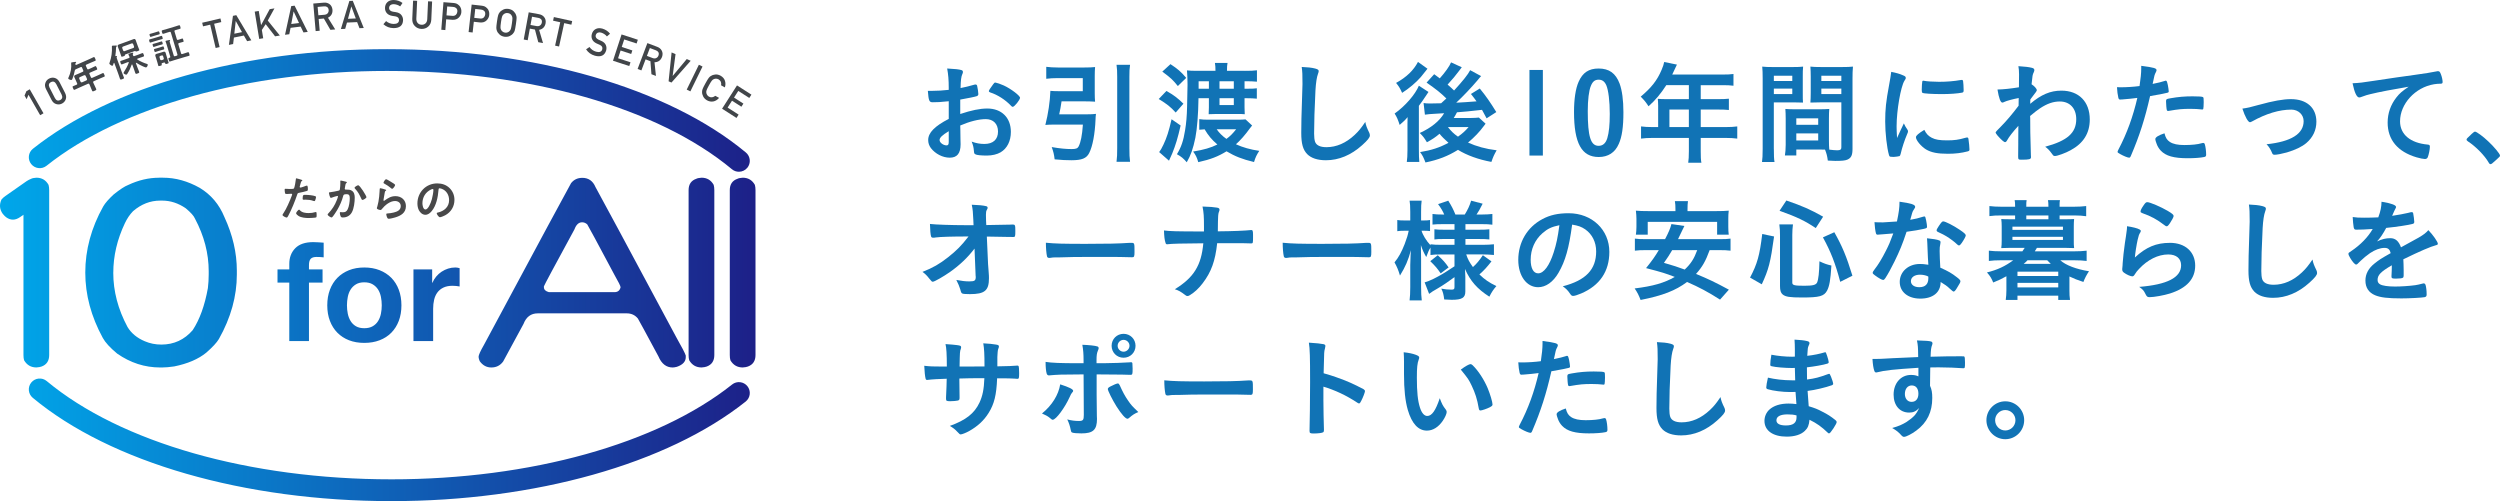 <?xml version="1.0" encoding="UTF-8"?>
<svg id="_レイヤー_2" data-name="レイヤー_2" xmlns="http://www.w3.org/2000/svg" xmlns:xlink="http://www.w3.org/1999/xlink" viewBox="0 0 258.993 51.914">
  <defs>
    <linearGradient id="_名称未設定グラデーション_3" data-name="名称未設定グラデーション 3" x1="0" y1="28.503" x2="78.268" y2="28.503" gradientUnits="userSpaceOnUse">
      <stop offset="0" stop-color="#00a7ea"/>
      <stop offset="1" stop-color="#1d2088"/>
    </linearGradient>
  </defs>
  <g id="Item">
    <g>
      <g>
        <path d="M98.287,10.488c-.915.093-1.146.105-1.667.105-.359,0-.417-.151-.498-1.181h.451c.567,0,1.077-.035,1.713-.104v-.244c0-.753-.046-1.343-.162-1.968.88.046,1.227.093,1.47.162.116.034.162.093.162.208,0,.069-.012.116-.069.232-.104.221-.162.637-.174,1.425.382-.071.996-.221,1.459-.359.035-.011.058-.011.081-.011.093,0,.15.046.174.127.058.232.127.695.127.868,0,.093-.058.174-.15.21-.139.057-.984.232-1.725.358v1.494c1.146-.383,2.037-.568,2.802-.568,1.482,0,2.443.949,2.443,2.42,0,.948-.382,1.713-1.065,2.118-.359.208-.868.336-1.424.336-.579,0-1.053-.046-1.181-.128-.127-.069-.139-.104-.162-.381-.023-.324-.093-.602-.232-.938.475.173.868.244,1.32.244.903,0,1.412-.463,1.412-1.286,0-.787-.486-1.286-1.262-1.286-.729,0-1.655.232-2.651.66q0,.046.012.497.012.765.012.926c.012.21.012.417.012.522,0,.938-.359,1.389-1.123,1.389-.729,0-1.493-.394-1.956-.996-.185-.255-.278-.52-.278-.834,0-.752.671-1.435,2.13-2.187v-1.83ZM98.287,13.591c-.671.406-.949.673-.949.915,0,.267.382.556.729.556.162,0,.22-.104.22-.37v-1.1ZM104.746,10.963c-.59-.625-1.401-1.145-2.165-1.389-.093-.034-.139-.08-.139-.139,0-.069.116-.255.44-.695.127-.173.139-.185.255-.185.116.012.556.162.857.301.729.335,1.679,1.054,1.679,1.273,0,.208-.579.938-.752.938-.058,0-.104-.024-.174-.105Z" style="fill: #1173b5;"/>
        <path d="M112.625,11.843c.405,0,.637-.012.915-.046-.035.266-.035.312-.046.579-.058,1.482-.301,2.789-.66,3.484-.278.545-.764.741-1.829.741-.509,0-1.053-.022-1.748-.093-.058-.509-.127-.787-.301-1.272.857.15,1.47.207,2.072.207.428,0,.614-.068.718-.278.22-.439.359-1.133.44-2.257h-3.068c-.313,0-.544.012-.822.034.289-1.122.486-2.442.521-3.53.266.023.486.035.88.035h2.477v-1.355h-2.616c-.417,0-.799.023-1.169.069v-1.239c.37.046.729.071,1.192.071h2.778c.44,0,.81-.012,1.088-.046-.023.289-.035.531-.035.902v1.818c0,.37.012.59.035.868-.313-.022-.637-.034-.996-.034h-2.477c-.081.522-.139.892-.243,1.343h2.894ZM117.07,6.715c-.058.417-.069.659-.069,1.238v7.386c0,.659.012.972.069,1.425h-1.401c.058-.487.069-.787.069-1.425v-7.386c0-.579-.012-.787-.069-1.238h1.401Z" style="fill: #1173b5;"/>
        <path d="M120.839,9.423c.764.429,1.158.73,1.76,1.321l-.799.914c-.544-.59-.868-.857-1.76-1.401l.799-.834ZM122.309,13.001c-.301,1.32-.509,2.003-.868,2.894-.023.046-.127.301-.336.752l-1.019-.891c.139-.174.266-.394.451-.787.336-.706.556-1.389.834-2.616l.938.648ZM121.256,6.645c.741.487,1.111.799,1.632,1.425l-.868.844c-.509-.636-.741-.855-1.609-1.493l.845-.776ZM128.954,7.339c.602,0,.926-.011,1.262-.057v1.181c-.347-.034-.729-.046-1.123-.046h-.162v.775h.301c.509,0,.752-.011.972-.046v1.077c-.359-.034-.602-.046-.996-.046h-.278v.96c0,.221.012.556.023.695h-.069c-.174-.022-.324-.022-.729-.022h-2.165c-.313,0-.59.011-.776.022.012-.15.023-.474.023-.706v-.949h-1.077c-.023,1.667-.139,3.137-.324,4.098-.232,1.122-.475,1.817-.891,2.536-.347-.395-.556-.58-1.019-.834.44-.719.671-1.378.845-2.479.127-.763.185-1.482.208-2.465.023-.961.046-2.084.046-2.269,0-.545-.023-1.008-.058-1.471.289.035.544.046,1.134.046h1.818c0-.358-.012-.578-.058-.821h1.308c-.046.266-.058.405-.058.821h1.841ZM129.718,13.001c-.093.116-.127.162-.22.278-.498.695-1.019,1.284-1.459,1.667.671.312,1.517.556,2.419.682-.266.406-.394.66-.544,1.158-1.216-.289-1.968-.59-2.848-1.111-.891.545-1.632.834-2.929,1.124-.139-.486-.255-.729-.533-1.099,1.123-.185,1.841-.395,2.512-.73-.579-.498-.938-.926-1.32-1.574-.208.011-.359.023-.556.046v-1.1c.347.046.521.058.926.058h3.01c.382,0,.683-.012.857-.034l.683.636ZM125.238,9.192v-.775h-1.065v.775h1.065ZM126.048,13.394c.255.37.579.695,1.007.996.394-.29.625-.522,1.007-.996h-2.014ZM127.819,9.192v-.775h-1.482v.775h1.482ZM126.338,10.883h1.482v-.707h-1.482v.707Z" style="fill: #1173b5;"/>
        <path d="M136.242,7.097c.289.082.37.139.37.267,0,.08-.012.115-.069.278-.127.335-.22.926-.266,1.735-.093,1.864-.139,3.312-.139,4.458,0,.37.035.648.093.834.127.383.533.579,1.181.579,1.042,0,2.026-.428,2.929-1.273.417-.394.671-.707,1.1-1.343.069.37.162.614.417,1.134.035.093.058.162.058.267,0,.207-.22.485-.799,1.007-1.146,1.031-2.419,1.562-3.751,1.562-.88,0-1.528-.219-1.945-.636-.44-.463-.614-1.065-.614-2.21,0-.904.012-1.599.104-4.295.012-.406.023-.648.023-.752,0-.985-.012-1.275-.081-1.772.59.023,1.042.069,1.389.162Z" style="fill: #1173b5;"/>
        <path d="M145.81,13.51v-.671c0-.023.012-.242.012-.706-.208.266-.44.485-.822.809-.197-.602-.266-.763-.521-1.18,1.088-.765,2.142-1.98,2.512-2.883l.996.648c-.093.127-.185.278-.301.451q-.023.046-.127.185-.023.035-.185.278c-.023.024-.104.139-.255.349-.023.034-.069.093-.127.173v4.504c0,.613.012.972.046,1.308h-1.297c.046-.324.069-.659.069-1.227v-2.037ZM147.883,7.12c-.22.29-.463.579-.695.868-.486.556-1.204,1.17-1.933,1.633-.197-.44-.324-.66-.625-1.031,1.077-.59,1.818-1.308,2.269-2.176l.984.707ZM151.437,6.969q-.093.117-.289.383c-.289.394-.718.914-1.181,1.412.336.289.428.381.671.613.938-1.03,1.447-1.667,1.667-2.106l1.134.613c-.081.082-.174.185-.405.474-.556.66-1.517,1.679-2.176,2.281q.787-.034,2.107-.139c-.197-.278-.278-.383-.579-.764l.915-.567c.637.775,1.077,1.411,1.713,2.442l-1.007.648c-.243-.451-.301-.579-.475-.88-1.424.162-1.702.185-2.593.255-.15.289-.197.37-.336.591h1.713c.359,0,.706-.024.891-.046l.695.636c-.081.105-.104.127-.185.244-.428.59-.984,1.169-1.632,1.713.868.392,1.829.659,2.964.798-.266.463-.37.695-.544,1.204-1.32-.242-2.547-.684-3.461-1.25-1.042.648-2.026,1.03-3.369,1.308-.208-.543-.289-.706-.556-1.076,1.158-.185,2.014-.463,2.94-.961-.417-.37-.706-.659-.926-.937-.44.37-.718.556-1.308.88-.313-.509-.37-.579-.741-.961,1.181-.531,2.061-1.25,2.524-2.048-1.621.093-1.679.104-1.991.15l-.139-1.204c.197.035.405.046.683.046.035,0,.417-.011,1.134-.022.336-.302.509-.475.544-.498-.625-.613-1.03-.926-2.049-1.644l.787-.868c.301.219.37.278.579.428.544-.602,1.03-1.286,1.169-1.656l1.111.509ZM150.001,13.163c.336.428.59.684,1.042.996.486-.347.764-.602,1.1-.996h-2.142Z" style="fill: #1173b5;"/>
        <path d="M159.836,7.247v8.869h-1.389V7.247h1.389Z" style="fill: #1173b5;"/>
        <path d="M167.694,14.923c-.382.88-1.1,1.343-2.072,1.343-1.771,0-2.558-1.435-2.558-4.666,0-1.331.162-2.419.475-3.124.417-.95,1.053-1.378,2.072-1.378,1.088,0,1.771.486,2.176,1.563.255.695.394,1.701.394,2.975,0,1.528-.15,2.547-.486,3.288ZM166.513,14.31c.174-.591.255-1.378.255-2.501,0-1.309-.139-2.466-.359-2.976-.174-.394-.428-.579-.787-.579-.394,0-.625.185-.81.637-.208.485-.324,1.47-.324,2.627,0,2.627.301,3.589,1.123,3.589.44,0,.741-.267.903-.798Z" style="fill: #1173b5;"/>
        <path d="M171.778,10.883c0-.232-.012-.417-.035-.648.22.022.463.034.776.034h2.443v-1.448h-2.338c-.567.88-1.123,1.552-1.841,2.189-.313-.475-.44-.625-.81-.996,1.134-.961,1.702-1.69,2.165-2.778.15-.359.232-.602.266-.81l1.32.266c-.035.071-.197.417-.486,1.031h5.198c.544,0,.81-.012,1.146-.058v1.216c-.347-.046-.648-.058-1.146-.058h-2.246v1.448h1.771c.521,0,.81-.012,1.146-.046v1.17c-.301-.035-.637-.046-1.111-.046h-1.806v1.817h2.558c.533,0,.868-.023,1.227-.069v1.262c-.347-.046-.741-.071-1.227-.071h-2.558v1.378c0,.567.012.88.069,1.193h-1.366c.046-.324.069-.614.069-1.204v-1.367h-3.739c-.486,0-.857.024-1.216.071v-1.262c.359.046.695.069,1.216.069h.556v-2.28ZM174.961,13.163v-1.817h-2.014v1.817h2.014Z" style="fill: #1173b5;"/>
        <path d="M183.766,15.421c0,.659.012,1.065.069,1.365h-1.297c.046-.324.069-.682.069-1.377v-7.27c0-.568-.012-.892-.046-1.238.324.034.59.046,1.134.046h1.956c.579,0,.857-.012,1.146-.046-.035.335-.035.578-.035,1.03v1.702c0,.52,0,.741.023.994-.278-.011-.625-.022-1.019-.022h-2.003v4.816ZM183.766,8.393h1.91v-.545h-1.91v.545ZM183.766,9.747h1.91v-.567h-1.91v.567ZM189.473,14.541c0,.417.012.695.035.96.347.046.648.069.834.069.313,0,.417-.082.417-.301v-4.665h-2.188c-.382,0-.683.011-1.019.022.023-.37.035-.485.035-.994v-1.702c0-.394-.012-.706-.035-1.03.313.034.567.046,1.134.046h2.13c.556,0,.822-.012,1.146-.046-.035.405-.046.695-.046,1.226v7.294c0,.67-.139.948-.544,1.122-.22.093-.567.128-1.25.128-.139,0-.185,0-.764-.035-.069-.498-.116-.684-.289-1.134-.289-.012-.498-.012-.625-.012h-2.35v.614h-1.181c.046-.266.081-.707.081-1.099v-2.721c0-.394-.012-.684-.035-.996.313.023.567.034,1.03.034h2.477c.475,0,.706-.011,1.042-.034-.023.255-.035.568-.035.996v2.258ZM186.092,12.931h2.269v-.671h-2.269v.671ZM186.092,14.552h2.269v-.73h-2.269v.73ZM188.686,8.393h2.072v-.545h-2.072v.545ZM188.686,9.747h2.072v-.567h-2.072v.567Z" style="fill: #1173b5;"/>
        <path d="M197.618,13.452c.035.058.046.105.046.163,0,.08-.012.093-.116.346-.232.534-.509,1.367-.648,1.991-.035.128-.069.197-.116.221-.058.023-.451.082-.579.082h-.046c-.058,0-.139-.012-.232-.012-.15,0-.185-.034-.232-.173-.22-.753-.394-2.304-.394-3.473,0-1.275.081-2.062.405-3.797.116-.626.174-.972.22-1.355.486.093.903.208,1.25.37.197.08.255.139.255.255,0,.082-.012.116-.139.301-.382.614-.81,3.068-.81,4.723,0,.266.012.625.046,1.204.324-.729.44-.949.706-1.516.104.242.174.358.382.67ZM200.13,14.274c.37.196.81.267,1.586.267.741,0,1.181-.058,1.899-.267.069-.023.127-.035.162-.035.081,0,.139.046.15.163.058.392.104.855.104,1.087,0,.117-.035.151-.197.197-.625.162-1.262.244-2.037.244-1.065,0-1.725-.128-2.269-.452-.509-.313-1.042-.949-1.042-1.261,0-.163.243-.383.868-.765.208.417.405.626.776.823ZM199.319,8.37c.255.058.996.105,1.563.105.764,0,1.528-.058,2.246-.185q.058-.012.104-.012c.081,0,.116.034.139.127.023.117.058.626.058.938,0,.173-.035.232-.162.255-.475.093-1.262.15-2.095.15-.996,0-1.887-.057-2.003-.127-.058-.034-.081-.116-.081-.324,0-.312.035-.775.058-.868.012-.046.046-.071.116-.071.012,0,.035,0,.058.012Z" style="fill: #1173b5;"/>
        <path d="M209.085,14.841q0-1.261.012-1.806c-.579.637-.972,1.147-1.169,1.506-.058.115-.139.185-.208.185-.116,0-.394-.244-.764-.66-.15-.185-.22-.29-.22-.336q0-.08.59-.659c.498-.498,1.169-1.286,1.794-2.119,0-.068,0-.335.012-.798-.567.104-1.297.301-1.493.406-.116.057-.139.068-.197.068-.197,0-.359-.451-.509-1.354.614-.011,1.378-.093,2.223-.232,0-.417.012-1.008.012-1.332,0-.346-.023-.624-.069-.855.729.046,1.088.093,1.412.173.174.046.243.116.243.244,0,.057-.023.115-.069.232-.116.232-.127.312-.22,1.226.278.174.544.463.544.614q0,.105-.359.543c-.035.046-.139.197-.313.417q-.012.37-.012.452c1.134-.961,2.095-1.366,3.23-1.366,1.806,0,2.94,1.145,2.94,2.987,0,1.412-.648,2.465-1.98,3.184-.509.289-1.378.602-1.632.602-.069,0-.15-.024-.185-.071q-.023-.011-.174-.232c-.197-.278-.417-.497-.648-.659,2.304-.625,3.218-1.435,3.218-2.86,0-1.111-.66-1.828-1.702-1.828-.683,0-1.308.219-2.049.706q-.37.242-1.03.798.012.093.012.244c0,1.238,0,1.343.069,3.774.012.128.012.221.012.242,0,.221-.162.267-1.007.267-.301,0-.324-.035-.324-.359l.012-1.343Z" style="fill: #1173b5;"/>
        <path d="M219.846,10.303h-.069c-.058.012-.104.012-.127.012-.104,0-.162-.046-.197-.197-.069-.289-.116-.648-.139-1.087.162.011.289.011.37.011.625,0,1.354-.046,1.968-.128.116-.763.174-1.354.174-1.828v-.267c1.343.174,1.598.255,1.586.463,0,.057-.023.093-.069.196-.139.267-.15.302-.336,1.216.451-.08,1.03-.232,1.262-.312.046-.024.058-.024.093-.024.104,0,.127.046.22.452.046.232.093.556.093.648,0,.082-.035.128-.139.15q-.208.071-1.794.349c-.533,2.349-1.088,4.086-1.98,6.17-.058.15-.116.208-.185.208-.15,0-.556-.162-.949-.383-.197-.104-.255-.161-.255-.219,0-.046.035-.127.093-.244.88-1.667,1.517-3.438,1.956-5.347-.509.068-.868.104-1.574.161ZM224.789,14.702c.336.221.822.324,1.505.324.752,0,1.401-.068,1.771-.185.093-.022.116-.034.162-.034.104,0,.15.034.185.139.081.244.139.718.139,1.077,0,.15-.046.207-.197.242-.382.082-1.03.128-1.713.128-1.447,0-2.257-.232-2.79-.787-.197-.21-.359-.475-.451-.765-.069-.161-.116-.358-.116-.428,0-.196.347-.406.949-.602.127.486.266.695.556.891ZM228.042,11.334c-.232-.034-.718-.058-1.123-.058-.857,0-1.216.035-2.234.21-.023.011-.058.011-.081.011-.069,0-.104-.023-.127-.093-.035-.082-.081-.648-.081-.891,0-.151.023-.221.116-.256.046-.022.116-.034.359-.08.787-.139,1.447-.197,2.257-.197.671,0,1.019.024,1.1.082.058.046.069.139.069.52,0,.336-.023.637-.046.707-.012.034-.058.058-.116.058-.023,0-.058,0-.093-.012Z" style="fill: #1173b5;"/>
        <path d="M234.033,10.859c1.459-.405,2.512-.59,3.299-.59,1.632,0,2.639.892,2.639,2.338,0,.869-.359,1.632-1.042,2.212-.451.381-1.123.706-2.014.972-.498.139-1.03.242-1.262.242-.139,0-.208-.035-.255-.15-.162-.406-.347-.695-.59-.938,2.547-.266,3.843-1.077,3.843-2.396,0-.673-.556-1.193-1.273-1.193-1.25,0-2.616.417-4.052,1.215-.116.058-.185.093-.232.093-.197,0-.521-.578-.787-1.411.567-.082.764-.128,1.725-.395Z" style="fill: #1173b5;"/>
        <path d="M245.535,9.759c-.301.069-.405.105-.822.255-.15.057-.232.082-.301.082-.255,0-.486-.475-.695-1.471.741-.035,1.007-.069,2.292-.267,1.389-.207,3.149-.474,4.075-.59,1.042-.139,1.875-.278,2.315-.37.081-.023.116-.023.174-.023.15,0,.208.069.313.359.093.242.162.59.162.752,0,.139-.046.185-.208.185-.243,0-.463.023-.683.057-1.956.324-3.519,2.037-3.519,3.843,0,1.355,1.065,2.247,2.871,2.408.162.012.22.071.22.21,0,.289-.116.844-.22,1.099-.058.127-.15.185-.301.185s-.498-.069-.857-.173c-1.968-.58-2.998-1.83-2.998-3.601,0-.961.313-1.852.915-2.616.324-.417.602-.648,1.262-1.099-1.517.253-3.114.556-3.994.775Z" style="fill: #1173b5;"/>
        <path d="M256.064,13.869c.208-.185.266-.232.347-.232.15,0,.845.509,1.354.997.579.531,1.227,1.308,1.227,1.47,0,.105-.023.127-.359.429-.44.405-.533.474-.614.474-.069,0-.139-.046-.197-.162-.405-.718-1.331-1.667-2.153-2.2-.093-.069-.139-.116-.139-.185,0-.082.023-.116.533-.591Z" style="fill: #1173b5;"/>
        <path d="M100.961,25.748c-.695.915-1.528,1.713-2.547,2.431-.66.463-1.609,1.007-1.771,1.007-.104,0-.127-.022-.382-.335-.243-.313-.417-.486-.695-.684,1.088-.428,1.771-.821,2.651-1.516s1.378-1.192,2.118-2.153c-1.702,0-2.917.035-3.415.104-.104.024-.162.024-.208.024-.162,0-.208-.024-.255-.128-.058-.185-.104-.659-.116-1.297.533.069,2.281.128,3.739.128h.776l-.023-.545c-.035-.798-.058-1.088-.162-1.574.683.023,1.181.069,1.493.15.104.024.15.082.15.163,0,.08-.012.104-.081.219s-.093.244-.093.509c0,.173,0,.383.012.59l.023.475c2.037-.034,2.281-.034,2.524-.046q.116-.012.197-.012c.266,0,.289.058.289.66s-.012.636-.232.636h-.069c-.035,0-.104,0-.197-.011h-.428c-.683-.011-1.621-.035-2.026-.035l.127,2.849c0,.104.012.161.058.763.035.452.035.509.035.707,0,1.273-.44,1.644-1.968,1.644-.451,0-.695-.023-.776-.057-.116-.058-.139-.093-.232-.452-.081-.267-.208-.579-.405-.961.556.105.938.151,1.343.151.567,0,.671-.08.671-.497,0,0,0-.024-.012-.035l-.116-2.871Z" style="fill: #1173b5;"/>
        <path d="M112.532,25.262c2.118,0,3.334-.023,4.503-.105h.15c.347,0,.347.012.347.938,0,.475-.035.556-.232.556h-.046c-.764-.034-1.192-.034-4.538-.034-1.227,0-1.841.011-2.906.046h-.336c-.37,0-.428.011-.648.046-.058,0-.104.011-.127.011-.127,0-.208-.057-.232-.162-.069-.29-.116-.88-.116-1.412.938.093,1.76.116,4.179.116Z" style="fill: #1173b5;"/>
        <path d="M129.811,24.614c0,.533-.012.602-.162.602h-.058c-.405-.023-.533-.023-3.496-.023-.197,1.852-.614,2.987-1.505,4.157-.428.556-.845.937-1.32,1.226-.093.058-.174.093-.243.093-.081,0-.15-.022-.243-.104-.451-.347-.671-.474-1.077-.602,1.968-1.204,2.744-2.465,2.952-4.759-2.153.012-3.334.046-3.647.093-.035.012-.069.012-.093.012-.093,0-.15-.046-.174-.151-.104-.312-.139-.67-.162-1.284.59.08,1.262.105,4.144.105v-.522c0-1.031-.023-1.412-.15-2.061.752.023,1.192.057,1.517.116.174.034.243.093.243.208,0,.069,0,.082-.081.289-.046.117-.081.487-.081.961,0,.278,0,.301-.012.996,1.586-.012,2.836-.069,3.369-.127.035-.012.069-.012.093-.012.15,0,.185.105.185.509v.278Z" style="fill: #1173b5;"/>
        <path d="M137.064,25.262c2.118,0,3.334-.023,4.503-.105h.15c.347,0,.347.012.347.938,0,.475-.035.556-.232.556h-.046c-.764-.034-1.192-.034-4.538-.034-1.227,0-1.841.011-2.906.046h-.336c-.37,0-.428.011-.648.046-.058,0-.104.011-.127.011-.127,0-.208-.057-.232-.162-.069-.29-.116-.88-.116-1.412.938.093,1.76.116,4.179.116Z" style="fill: #1173b5;"/>
        <path d="M149.214,26.361c-.417,0-.706.012-1.019.058v-.775c-.185.312-.208.358-.44.983-.255-.44-.382-.718-.556-1.239.012.741.023,1.228.023,1.552v2.812c0,.579.023,1.019.069,1.366h-1.262c.046-.359.069-.798.069-1.366v-2.292c.023-.834.046-1.343.069-1.539-.301,1.087-.556,1.678-1.134,2.627-.174-.59-.324-.938-.567-1.366.44-.533.729-1.076,1.053-1.899.243-.648.324-.915.417-1.378h-.44c-.336,0-.556.012-.741.046v-1.158c.185.035.394.046.741.046h.602v-.891c0-.591-.023-.88-.069-1.158h1.25c-.046.313-.058.625-.058,1.147v.902h.301c.289,0,.417-.011.625-.046v1.147c-.208-.023-.394-.035-.637-.035h-.243c.127.441.509,1.065.926,1.506v-.105c.336.046.637.058,1.123.058h1.366v-.602h-1.03c-.579,0-.718,0-1.053.046v-1.054c.313.035.498.046,1.03.046h1.053v-.579h-1.227c-.509,0-.706.012-1.053.046v-1.099c.324.046.614.057,1.053.057h.162c-.15-.359-.324-.648-.637-1.076l1.053-.359c.336.533.544.937.741,1.435h.972c.324-.533.498-.903.66-1.435l1.192.313c-.266.543-.451.855-.637,1.122h.544c.44,0,.787-.023,1.1-.057v1.111c-.324-.046-.625-.058-1.088-.058h-1.702v.579h1.366c.556,0,.787-.011,1.111-.046v1.054c-.336-.035-.509-.046-1.111-.046h-1.366v.602h1.794c.451,0,.834-.024,1.158-.058v1.111c-.394-.034-.741-.058-1.146-.058h-1.725c.174.522.324.787.695,1.309.394-.347.671-.695,1.03-1.227l.891.637c-.463.59-.764.926-1.25,1.354.567.545,1.007.844,1.76,1.204-.313.359-.498.637-.729,1.1-1.25-.799-1.98-1.621-2.524-2.871.023.358.035.59.035.798v1.539c0,.648-.347.858-1.412.858-.162,0-.44-.012-.776-.035-.058-.486-.127-.776-.301-1.122.394.068.683.104,1.053.104.255,0,.313-.057.313-.267v-1.03c-.556.417-1.181.844-1.702,1.147-.544.312-.648.381-.926.59l-.463-1.192c.324-.093.533-.185.926-.37.706-.359.938-.487,2.165-1.297v-1.228h-1.47ZM148.948,26.443c.556.509.764.741,1.123,1.261l-.822.614c-.359-.522-.533-.729-1.077-1.262l.776-.613Z" style="fill: #1173b5;"/>
        <path d="M161.457,28.26c-.556.961-1.32,1.494-2.107,1.494-1.204,0-2.061-1.181-2.061-2.825,0-1.829.926-3.403,2.512-4.237.776-.417,1.609-.602,2.709-.602,2.419,0,4.214,1.713,4.214,4.005,0,2.025-.996,3.485-2.917,4.306-.382.162-.683.255-.834.255-.139,0-.197-.046-.347-.267-.197-.3-.417-.52-.729-.729,2.385-.614,3.461-1.736,3.461-3.612,0-.96-.405-1.772-1.123-2.281-.405-.278-.729-.392-1.366-.497-.324,2.442-.706,3.774-1.412,4.989ZM159.79,24.163c-.776.682-1.216,1.655-1.216,2.743,0,.891.289,1.412.776,1.412.579,0,1.169-.799,1.609-2.176.278-.868.417-1.528.59-2.812-.822.173-1.227.37-1.76.834Z" style="fill: #1173b5;"/>
        <path d="M177.115,25.911c-.417,1.134-.752,1.736-1.412,2.466,1.308.543,1.991.868,3.403,1.632l-.915,1.03c-1.25-.798-2.165-1.284-3.415-1.828-1.216.902-2.524,1.411-4.816,1.863-.174-.463-.336-.787-.614-1.193,1.887-.232,3.068-.567,4.156-1.192-.996-.383-1.25-.463-2.975-.914.66-.823.926-1.204,1.32-1.864h-1.262c-.556,0-.88.012-1.216.058v-1.25c.336.046.567.057,1.216.057h1.91c.347-.659.556-1.134.66-1.563l1.343.197q-.116.232-.232.475c-.081.161-.22.463-.428.891h4.225c.648,0,.891-.011,1.216-.057v1.25c-.347-.046-.683-.058-1.216-.058h-.949ZM173.572,21.684c0-.346-.012-.578-.058-.844h1.354c-.035.232-.046.498-.046.834v.196h2.998c.556,0,.891-.011,1.273-.046-.035.278-.046.534-.046.846v.821c0,.336.012.556.046.823h-1.204v-1.332h-7.189v1.332h-1.227c.035-.255.058-.498.058-.823v-.821c0-.255-.023-.556-.058-.846.382.035.718.046,1.273.046h2.825v-.185ZM173.236,25.911c-.336.556-.451.753-.857,1.32,1.088.313,1.32.394,2.153.695.637-.602.972-1.122,1.297-2.014h-2.593Z" style="fill: #1173b5;"/>
        <path d="M181.3,28.758c.752-1.425.996-2.304,1.262-4.515l1.227.255c-.37,2.697-.556,3.403-1.273,4.955l-1.216-.695ZM185.676,29.279c0,.267.208.324,1.239.324.891,0,1.204-.08,1.331-.335.139-.313.22-1.042.243-2.2.486.232.776.336,1.239.44-.093,1.517-.208,2.141-.451,2.604-.313.58-.799.707-2.582.707-1.285,0-1.713-.069-2.014-.312-.197-.163-.278-.417-.278-.88v-5.245c0-.417-.012-.671-.069-1.134h1.412c-.046.359-.069.684-.069,1.1v4.93ZM188.107,23.629c-1.1-.741-1.933-1.145-3.751-1.794l.706-1.065c1.655.568,2.501.938,3.809,1.679l-.764,1.18ZM190.643,29.198c-.509-1.922-.984-3.137-1.794-4.607l1.181-.533c.822,1.459,1.25,2.477,1.875,4.504l-1.262.636Z" style="fill: #1173b5;"/>
        <path d="M195.117,24.267c-.208.011-.336.023-.475.035-.104.011-.116.011-.127.011-.093,0-.139-.035-.174-.15-.058-.185-.139-.799-.15-1.147.127.011.463.023.88.023.127,0,1.042-.058,1.447-.093.197-.938.266-1.423.266-2.05,1.192.163,1.621.302,1.621.522,0,.08-.012.105-.185.37-.093.139-.127.266-.324.985.544-.093.868-.174,1.297-.313.081-.023.116-.035.174-.035.081,0,.104.058.174.395.058.289.093.531.093.659,0,.139-.035.162-.336.232-.394.093-1.065.208-1.783.301-.428,1.297-.718,1.991-1.25,3.079-.405.81-.637,1.239-.949,1.724-.093.139-.15.185-.232.185-.116,0-.44-.173-.845-.474-.185-.128-.232-.185-.232-.267,0-.08.046-.15.197-.358.336-.417.776-1.134,1.158-1.899.324-.636.44-.903.776-1.818-.451.035-.486.046-1.019.082ZM198.926,30.935c-1.262,0-2.118-.695-2.118-1.724,0-1.065.891-1.864,2.084-1.864.278,0,.405.012.88.08-.046-.556-.046-.775-.093-1.852,0-.219-.023-.52-.046-.891.59.057,1.042.128,1.262.221.093.034.139.093.139.185,0,.057-.012.104-.023.185-.058.242-.069.417-.069.729,0,.429.035,1.158.069,1.726.822.37,1.158.556,1.736,1.007.255.197.347.301.347.394,0,.116-.058.221-.382.741-.139.232-.243.335-.324.335q-.069,0-.394-.3c-.255-.256-.544-.452-.949-.695,0,1.076-.787,1.724-2.118,1.724ZM198.903,28.457c-.556,0-.938.266-.938.671,0,.381.347.625.868.625.614,0,.938-.312.938-.926,0-.093,0-.185-.012-.185-.232-.116-.544-.185-.857-.185ZM203.232,25.17c-.139.197-.208.255-.289.255-.058,0-.104-.023-.185-.104-.289-.278-.695-.58-1.123-.846q-.278-.173-.787-.405c-.162-.071-.22-.117-.22-.21,0-.08.058-.185.232-.451.278-.405.347-.475.451-.475.22,0,1.077.441,1.69.858.498.335.648.474.648.602,0,.093-.185.439-.417.775Z" style="fill: #1173b5;"/>
        <path d="M213.982,22.715c.463,0,.683-.012.891-.023-.023.242-.035.452-.035.764v1.482c0,.312,0,.522.035.764-.347-.011-.556-.023-.891-.023h-2.964c-.139.219-.208.336-.22.358h4.075c.533,0,.891-.022,1.297-.068v1.065c-.382-.046-.776-.071-1.297-.071h-1.435c.567.509,1.644.926,2.975,1.136-.266.405-.428.717-.579,1.111-.637-.21-.926-.324-1.447-.568v1.448c0,.358.012.67.058.983h-1.216v-.44h-4.225v.44h-1.216c.046-.324.069-.637.069-.983v-1.471c-.486.267-.81.428-1.366.648-.185-.452-.301-.648-.648-1.042,1.077-.266,1.899-.648,2.72-1.262h-1.25c-.498,0-.915.024-1.273.071v-1.065c.382.046.752.068,1.273.068h2.2q.139-.185.243-.358h-1.54c-.347,0-.556.012-.891.023.035-.242.046-.463.046-.764v-1.482c0-.29-.012-.522-.046-.764.197.011.428.023.891.023h.544v-.394h-1.447c-.509,0-.787.011-1.216.069v-1.042c.347.046.764.069,1.239.069h1.424v-.08c0-.267-.012-.429-.046-.602h1.239c-.035.173-.035.324-.035.602v.08h2.292v-.08c0-.267-.012-.395-.046-.602h1.239c-.035.173-.035.335-.035.602v.08h1.493c.498,0,.88-.023,1.262-.069v1.054c-.428-.058-.706-.082-1.227-.082h-1.528v.394h.614ZM208.483,23.815h5.233v-.335h-5.233v.335ZM208.483,24.858h5.233v-.324h-5.233v.324ZM209.004,28.596h4.225v-.451h-4.225v.451ZM209.004,29.777h4.225v-.474h-4.225v.474ZM210.046,26.963c-.127.139-.22.221-.394.37h2.802c-.127-.115-.197-.185-.37-.37h-2.037ZM212.211,22.322h-2.292v.394h2.292v-.394Z" style="fill: #1173b5;"/>
        <path d="M224.8,25.157c1.586,0,2.616.938,2.616,2.362,0,1.367-.868,2.327-2.605,2.883-.625.197-1.655.383-2.118.383-.243,0-.301-.058-.463-.395-.127-.266-.266-.428-.614-.67,2.906-.232,4.341-.972,4.341-2.235,0-.707-.498-1.124-1.331-1.124-1.053,0-2.142.545-3.033,1.506-.162.161-.313.358-.417.531-.104.174-.174.232-.278.232-.174,0-.579-.173-.857-.381-.139-.104-.185-.185-.185-.37q0-.093.035-.37c0-.035,0-.116.012-.242.058-.741.093-1.054.232-2.096q.023-.127.104-.671c.012-.035.035-.255.093-.684.012-.104.023-.196.023-.381.556.082,1.077.208,1.297.335.093.046.139.105.127.174,0,.046-.023.082-.058.15-.127.197-.162.302-.266.741-.104.441-.266,1.46-.289,1.841,1.181-1.088,2.211-1.517,3.635-1.517ZM224.592,21.859c.451.267.59.394.59.52,0,.105-.185.452-.382.741-.185.267-.255.324-.347.324-.058,0-.093-.022-.232-.127-.776-.59-1.389-.926-2.257-1.227-.174-.069-.208-.093-.208-.185,0-.116.093-.313.301-.613.185-.278.266-.349.394-.349.278,0,1.412.487,2.142.915Z" style="fill: #1173b5;"/>
        <path d="M234.369,21.349c.289.082.37.139.37.267,0,.08-.012.115-.069.278-.127.335-.22.926-.266,1.735-.093,1.864-.139,3.312-.139,4.458,0,.37.035.648.093.834.127.383.533.579,1.181.579,1.042,0,2.026-.428,2.929-1.273.417-.394.671-.707,1.1-1.343.069.37.162.614.417,1.134.035.093.058.162.058.267,0,.207-.22.485-.799,1.007-1.146,1.031-2.419,1.562-3.751,1.562-.88,0-1.528-.219-1.945-.636-.44-.463-.614-1.065-.614-2.21,0-.904.012-1.599.104-4.295.012-.406.023-.648.023-.752,0-.985-.012-1.275-.081-1.772.59.023,1.042.069,1.389.162Z" style="fill: #1173b5;"/>
        <path d="M247.781,27.485c-1.146.671-1.47,1.007-1.47,1.516,0,.21.081.349.255.452.255.15.822.232,1.551.232.625,0,1.493-.057,2.084-.139.243-.035.382-.069.845-.185h.058c.081,0,.139.057.174.139.069.242.116.591.116,1.008,0,.173-.058.242-.208.278-.278.057-1.563.127-2.408.127-1.412,0-2.165-.093-2.72-.324-.671-.278-1.007-.799-1.007-1.528,0-.671.313-1.262.938-1.76.498-.394.614-.475,1.679-1.077-.093-.381-.266-.543-.625-.543-.475,0-.972.185-1.517.543-.336.232-.729.556-.972.799-.347.358-.382.383-.475.383-.116,0-.359-.267-.602-.673-.116-.196-.185-.346-.185-.428,0-.104.023-.128.301-.301.949-.636,1.736-1.448,2.211-2.281-.822.058-1.25.071-1.702.071-.174,0-.208-.035-.266-.232-.035-.151-.093-.765-.104-1.077.394.058.625.069,1.181.069.451,0,.949-.011,1.47-.035.243-.659.324-1.076.336-1.621,1.03.174,1.505.349,1.505.545,0,.046-.012.069-.046.139-.081.15-.174.335-.324.695q-.023.046-.035.082c.66-.093,1.239-.21,1.644-.302.255-.068.313-.08.37-.08.093,0,.139.034.162.105.046.207.116.741.116.902,0,.128-.046.185-.197.221-.37.104-1.644.301-2.709.406-.347.636-.59,1.007-.949,1.4.521-.242.915-.335,1.378-.335.521,0,.868.3,1.1.948,1.146-.624,1.76-.96,1.829-1.007.533-.312.752-.486,1.007-.775.475.485.984,1.215.984,1.411,0,.071-.046.117-.197.151-.567.151-1.621.602-3.38,1.459.012.208.035.741.035,1.111v.556c0,.139-.023.208-.081.242-.058.058-.37.093-.718.093-.394,0-.463-.034-.463-.219v-.046c.023-.336.035-.775.035-1.053v-.058Z" style="fill: #1173b5;"/>
        <path d="M98.09,37.974c0-1.284-.046-1.956-.139-2.326.567.035.915.069,1.192.104.359.046.428.082.428.232,0,.046-.012.082-.035.163-.093.219-.104.37-.127,1.828.289,0,1.146,0,2.582-.011,0-1.32-.035-1.841-.127-2.397.625.035.972.071,1.308.128.243.035.313.082.313.196,0,.071-.012.105-.081.29-.035.08-.069.44-.081.81v.961c1.181-.024,1.609-.035,1.956-.071.035-.011.081-.011.104-.011.069,0,.116.023.139.057.035.071.058.349.058.73,0,.52-.023.591-.185.591q-.058,0-.289-.024-.37-.034-1.806-.034c-.069,1.736-.301,2.663-.88,3.589-.498.798-1.146,1.389-2.037,1.888-.313.173-.729.335-.845.335-.104,0-.116-.011-.359-.267-.255-.278-.417-.392-.776-.613,1.667-.602,2.535-1.286,3.068-2.408.324-.695.463-1.378.509-2.536h-.741c-.104,0-.428,0-.915.012-.208.012-.533.012-.938.023q0,.823.023,1.863v.139c0,.174-.035.232-.162.278-.139.035-.498.071-.799.071-.382,0-.44-.035-.44-.244v-.173c.046-1.054.058-1.239.069-1.911-.602.012-1.632.069-1.945.116-.023.011-.046.011-.069.011-.093,0-.15-.034-.174-.139-.058-.207-.116-.752-.139-1.331.59.069.926.08,1.887.08h.451Z" style="fill: #1173b5;"/>
        <path d="M111.178,40.487c0,.058-.023.093-.116.197-.081.093-.127.173-.243.439-.509,1.124-1.424,2.362-1.76,2.362-.069,0-.093-.011-.336-.219-.185-.151-.44-.29-.776-.429,1.042-.844,1.713-1.933,1.887-3.021.938.301,1.343.509,1.343.671ZM112.255,38.786c-2.489.011-2.605.022-3.577.104h-.023c-.104,0-.185-.069-.22-.185-.069-.221-.116-.648-.116-1.215.66.104,1.493.139,3.496.139h.44v-.313c0-.659-.035-1.054-.127-1.598.671.023,1.354.093,1.563.173.093.035.127.093.127.185,0,.058-.012.093-.081.256-.104.253-.139.474-.139.972v.324h.752c.752,0,2.234-.058,2.697-.093q.058-.012.127-.012c.081,0,.127.046.139.116.012.057.023.394.023.545,0,.613-.012.648-.243.648-.058,0-.174,0-.845-.024-.405-.011-.556-.011-2.639-.022v2.164q0,1.158.023,2.142c.012.139.012.242.012.312,0,1.124-.405,1.494-1.609,1.494-.463,0-.857-.035-.972-.093-.081-.035-.104-.093-.139-.267-.069-.37-.185-.73-.359-1.088.44.116.799.162,1.216.162s.498-.104.498-.625l-.023-4.202ZM116.966,43.3c-.069.058-.116.082-.162.082-.208,0-.625-.474-1.134-1.273-.44-.707-.903-1.633-.903-1.806,0-.093.081-.173.266-.266.301-.163.671-.313.764-.313s.139.057.208.196c.301.673.533,1.111.857,1.574.336.487.382.534,1.065,1.193-.37.15-.59.289-.961.613ZM117.638,35.822c0,.695-.544,1.238-1.239,1.238s-1.239-.543-1.239-1.238.544-1.239,1.239-1.239,1.239.545,1.239,1.239ZM115.785,35.822c0,.335.278.613.614.613.324,0,.614-.278.614-.613,0-.336-.278-.614-.614-.614s-.614.278-.614.614Z" style="fill: #1173b5;"/>
        <path d="M124.798,39.515c2.118,0,3.334-.023,4.503-.105h.15c.347,0,.347.012.347.938,0,.475-.035.556-.232.556h-.046c-.764-.034-1.192-.034-4.538-.034-1.227,0-1.841.011-2.906.046h-.336c-.37,0-.428.011-.648.046-.058,0-.104.011-.127.011-.127,0-.208-.057-.232-.162-.069-.29-.116-.88-.116-1.412.938.093,1.76.116,4.179.116Z" style="fill: #1173b5;"/>
        <path d="M137.099,41.367c0,.707.035,2.593.058,3.137v.058c0,.105-.023.185-.081.219-.081.071-.544.128-.972.128-.37,0-.44-.035-.44-.267v-.046c.023-.3.058-3.634.058-5.012,0-2.663-.023-3.416-.127-4.086.834.057,1.204.093,1.54.161.116.035.174.093.174.185q0,.058-.046.256c-.046.139-.069.3-.081.485,0,.024-.023.719-.058,2.084q.822.232,1.297.406c1.158.406,1.818.706,2.848,1.25.093.069.139.128.139.196,0,.117-.208.673-.394,1.019-.093.197-.15.256-.22.256-.046,0-.104-.024-.185-.082-1.134-.752-2.327-1.308-3.508-1.656v1.309Z" style="fill: #1173b5;"/>
        <path d="M145.452,37.536c0-.336-.012-.787-.035-1.043.533.058.926.139,1.239.256.278.104.37.173.37.3q0,.071-.046.185c-.15.395-.197.834-.197,1.888,0,1.482.093,2.408.324,3.113.174.545.44.858.752.858.475,0,.868-.556,1.297-1.841.22.591.301.764.625,1.181.058.08.093.162.093.244,0,.185-.174.578-.405.914-.451.66-1.03,1.019-1.644,1.019-.891,0-1.563-.718-1.98-2.142-.266-.926-.394-2.095-.394-3.715v-1.215ZM152.34,37.721c.069,0,.127.034.22.115.579.556,1.181,1.482,1.563,2.386.255.613.498,1.435.498,1.678,0,.116-.058.174-.301.301-.266.139-.81.324-.949.324-.104,0-.15-.058-.185-.266-.15-.892-.359-1.54-.718-2.293-.324-.67-.347-.706-1.134-1.678.486-.359.868-.567,1.007-.567Z" style="fill: #1173b5;"/>
        <path d="M157.822,38.808h-.069c-.058.012-.104.012-.127.012-.104,0-.162-.046-.197-.197-.069-.289-.116-.648-.139-1.087.162.011.289.011.37.011.625,0,1.354-.046,1.968-.128.116-.763.174-1.354.174-1.828v-.267c1.343.174,1.598.255,1.586.463,0,.057-.023.093-.069.196-.139.267-.15.302-.336,1.216.451-.08,1.03-.232,1.262-.312.046-.024.058-.024.093-.024.104,0,.127.046.22.452.046.232.093.556.093.648,0,.082-.035.128-.139.15q-.208.071-1.794.349c-.533,2.349-1.088,4.086-1.98,6.17-.058.15-.116.208-.185.208-.15,0-.556-.162-.949-.383-.197-.104-.255-.161-.255-.219,0-.046.035-.127.093-.244.88-1.667,1.517-3.438,1.956-5.347-.509.068-.868.104-1.574.161ZM162.765,43.207c.336.221.822.324,1.505.324.752,0,1.401-.068,1.771-.185.093-.022.116-.034.162-.034.104,0,.15.034.185.139.081.244.139.718.139,1.077,0,.15-.046.207-.197.242-.382.082-1.03.128-1.713.128-1.447,0-2.257-.232-2.79-.787-.197-.21-.359-.475-.451-.765-.069-.161-.116-.358-.116-.428,0-.196.347-.406.949-.602.127.486.266.695.556.891ZM166.018,39.839c-.232-.034-.718-.058-1.123-.058-.857,0-1.216.035-2.234.21-.023.011-.058.011-.081.011-.069,0-.104-.023-.127-.093-.035-.082-.081-.648-.081-.891,0-.151.023-.221.116-.256.046-.022.116-.034.359-.08.787-.139,1.447-.197,2.257-.197.671,0,1.019.024,1.1.082.058.046.069.139.069.52,0,.336-.023.637-.046.707-.012.034-.058.058-.116.058-.023,0-.058,0-.093-.012Z" style="fill: #1173b5;"/>
        <path d="M173.04,35.602c.289.082.37.139.37.267,0,.08-.012.115-.069.278-.127.335-.22.926-.266,1.735-.093,1.864-.139,3.312-.139,4.458,0,.37.035.648.093.834.127.383.533.579,1.181.579,1.042,0,2.026-.428,2.929-1.273.417-.394.671-.707,1.1-1.343.069.37.162.614.417,1.134.035.093.058.162.058.267,0,.207-.22.485-.799,1.007-1.146,1.031-2.419,1.562-3.751,1.562-.88,0-1.528-.219-1.945-.636-.44-.463-.614-1.065-.614-2.21,0-.904.012-1.599.104-4.295.012-.406.023-.648.023-.752,0-.985-.012-1.275-.081-1.772.59.023,1.042.069,1.389.162Z" style="fill: #1173b5;"/>
        <path d="M185.977,39.399q-.023-.567-.035-1.286c-.104.012-.208.012-.255.012-.764,0-1.748-.08-2.153-.185-.116-.034-.139-.058-.139-.173,0-.256.035-.568.116-1.019.648.127,1.447.207,2.142.207.058,0,.162,0,.289-.011v-.764c0-.405-.012-.59-.035-.996.579.035.972.069,1.25.139.232.046.301.104.301.232,0,.057-.012.082-.093.267-.081.196-.093.242-.139,1.041.695-.08,1.25-.196,1.794-.358.035-.012.046-.012.058-.012.081,0,.081.012.208.383.081.244.162.543.162.636,0,.082-.035.128-.15.163-.382.127-1.378.3-2.107.381,0,.823,0,.857.012,1.261.81-.104,1.25-.219,2.165-.556.058-.022.081-.034.116-.034.069,0,.093.034.208.312.116.29.22.614.22.73,0,.057-.046.104-.127.139-.637.232-1.794.509-2.524.591.023.439.046.682.116,1.585.648.196.915.301,1.412.567.556.278.857.475,1.354.869.093.069.127.128.127.221,0,.08-.104.278-.324.624-.255.383-.382.534-.463.534-.035,0-.069-.012-.104-.046-.695-.66-1.146-.985-1.922-1.367-.046.556-.174.869-.486,1.158-.394.383-1.053.591-1.875.591-1.424,0-2.304-.625-2.304-1.632,0-.441.185-.869.498-1.158.451-.417,1.134-.637,2.003-.637.278,0,.521.023.81.057-.058-.752-.081-1.019-.093-1.261-.266.011-.417.011-.556.011-.799,0-1.771-.127-2.315-.289-.116-.035-.162-.093-.162-.185,0-.174.069-.545.174-1.019.718.174,1.632.278,2.489.278h.336ZM185.178,42.929c-.741,0-1.146.221-1.146.614,0,.347.336.533.984.533.752,0,1.1-.267,1.1-.844v-.197c-.301-.08-.533-.105-.938-.105Z" style="fill: #1173b5;"/>
        <path d="M198.741,38.102c-2.535.162-3.519.267-4.249.463-.046.011-.093.023-.127.023-.081,0-.15-.058-.185-.151-.104-.289-.162-.67-.197-1.25h.278c.37,0,.718-.011,1.829-.08.857-.046,1.586-.08,2.628-.116-.012-1.042-.023-1.204-.127-1.724.891.022,1.343.057,1.505.127.069.034.104.093.104.208,0,.023-.012.069-.035.128-.104.253-.139.509-.162,1.226,1.69-.046,1.945-.046,3.102-.046.313,0,.359,0,.394.035.046.046.069.221.069.613,0,.534-.012.591-.162.591h-.046c-.498-.046-1.736-.093-2.547-.093q-.266,0-.845.011l-.023,1.899c.174.383.232.707.232,1.262,0,1.448-.533,2.559-1.655,3.38-.463.347-1.053.648-1.262.648-.104,0-.162-.034-.255-.127-.324-.37-.567-.556-.984-.787.695-.197,1.053-.359,1.505-.637.336-.221.637-.463.857-.706.15-.185.266-.359.44-.73-.336.347-.614.474-1.042.474-.972,0-1.609-.741-1.609-1.863,0-1.181.752-2.037,1.794-2.037.336,0,.544.046.776.15v-.891ZM197.34,40.811c0,.486.278.821.695.821.44,0,.706-.312.706-.844,0-.545-.255-.857-.695-.857-.417,0-.706.358-.706.88Z" style="fill: #1173b5;"/>
        <path d="M209.699,43.531c0,1.089-.88,1.969-1.956,1.969s-1.956-.88-1.956-1.969c0-1.076.88-1.956,1.956-1.956,1.088,0,1.956.88,1.956,1.956ZM206.689,43.531c0,.591.475,1.065,1.053,1.065s1.053-.474,1.053-1.065c0-.578-.475-1.053-1.053-1.053s-1.053.475-1.053,1.053Z" style="fill: #1173b5;"/>
      </g>
      <g>
        <path d="M2.952,9.821l-.194.456-.217-.379.196-.452.344-.197,1.424,2.488-.344.197-1.208-2.112Z" style="fill: #414549;"/>
        <path d="M4.766,9.229c-.118-.237-.138-.455-.059-.655.07-.195.199-.34.385-.435.192-.098.388-.119.587-.062.202.057.366.202.491.436l.576,1.125c.115.237.137.454.066.651-.07.195-.201.343-.392.443-.188.093-.381.111-.58.054-.209-.053-.374-.197-.496-.43l-.577-1.128ZM5.828,8.714c-.138-.252-.321-.323-.549-.212-.225.121-.274.311-.148.569l.555,1.084c.137.256.319.327.547.213.225-.118.275-.308.149-.57l-.555-1.084Z" style="fill: #414549;"/>
        <path d="M9.025,7.117c.031.07.072.083.149.058l.294-.13c.129-.057.249-.123.378-.18.092-.041.11,0,.175.147.064.144.076.182-.012.221-.129.057-.258.105-.386.162l-.295.13c-.074.033-.09.075-.057.149l.145.328c.032.074.075.09.148.057l.608-.268c.154-.068.306-.144.461-.212.092-.041.108.005.169.145.064.143.085.182-.007.223-.155.068-.312.129-.467.197l-.607.268c-.074.033-.09.075-.058.149l.046.103c.079.18.169.352.247.529.054.122.006.143-.16.216-.162.072-.21.093-.262-.025-.079-.18-.147-.362-.226-.543l-.046-.103c-.032-.074-.075-.09-.149-.058l-.913.403c-.155.068-.306.144-.461.212-.092.041-.106-.002-.168-.141-.065-.147-.087-.186.005-.227.118-.052.244-.095.364-.152.066-.029.076-.078.047-.144l-.154-.35c-.041-.092-.084-.179-.124-.271-.057-.129-.018-.19.107-.245.088-.039.18-.071.268-.11l.482-.213c.071-.04.089-.079.058-.149l-.123-.28c-.032-.074-.075-.09-.149-.058l-.486.215c-.081.036-.096.06-.12.146-.046.284-.13.563-.236.83-.017.042-.042.115-.086.135-.074.033-.323-.064-.354-.134-.016-.037.027-.118.043-.151.212-.437.306-.971.261-1.453-.004-.038-.001-.061.029-.074.041-.018.338-.052.401-.058.029-.004.071-.009.086.024.011.026-.015.055-.034.072-.051.044-.042.054-.045.148.003.016.002.025.009.04.018.04.052.039.091.026l1.337-.59c.151-.067.293-.143.444-.209.092-.041.109.009.173.153.062.14.087.186-.005.227-.151.067-.301.124-.453.191l-.445.197c-.074.032-.09.075-.058.148l.123.28ZM8.264,7.994c-.059.035-.078.083-.058.149l.145.328c.037.063.083.078.149.058l.457-.202c.063-.037.079-.079.058-.148l-.145-.328c-.035-.059-.079-.079-.149-.058l-.457.202Z" style="fill: #414549;"/>
        <path d="M11.654,6.817c-.072.026-.297-.144-.322-.213-.014-.038.013-.095.028-.135.187-.51.269-1.097.231-1.636-.002-.042-.001-.085.044-.102.023-.008.313-.011.364-.013.037-.005.093-.004.108.038.01.026-.019.054-.039.07-.048.043-.043.058-.047.141-.007.264-.03.53-.07.797.003.008.002.017.004.024.01.027.033.031.057.026.03-.011.092-.029.109.016.008.023-.002.031-.026.069-.027.044-.006.114.047.257l.494,1.355c.061.166.133.329.193.495.043.117.007.135-.16.196-.163.059-.202.069-.245-.048-.061-.166-.11-.337-.171-.504l-.405-1.109c-.007-.019-.021-.035-.044-.027-.015.005-.021.012-.025.026-.005.01-.011.029-.016.049-.022.081-.062.207-.111.225ZM13.956,5.287l-.969.353c-.045.017-.047.047-.048.091-.001.043-.023.055-.155.104-.155.057-.193.07-.225-.017-.04-.11-.074-.226-.114-.336l-.141-.386c-.032-.087-.069-.176-.1-.263-.047-.129.013-.189.126-.23.095-.034.187-.064.278-.097l.931-.34c.091-.033.18-.07.271-.103.121-.044.202-.035.25.098.032.087.06.176.091.262l.141.386c.04.11.088.217.128.326.033.091-.005.105-.152.158-.133.048-.153.051-.189.035-.032-.018-.083-.051-.122-.041ZM13.341,6.021c.072-.026.092-.064.07-.137-.022-.061-.056-.142-.09-.199l-.015-.042c-.017-.045.004-.07.046-.085.068-.025.238-.065.312-.084.056-.012.122-.04.142.013.01.026-.01.042-.032.076-.031.046-.017.096.001.145l.014.038c.026.072.07.086.138.061l.379-.138c.14-.051.273-.108.41-.158.106-.039.12.012.167.141.048.133.069.176-.038.215-.136.05-.275.092-.415.143l-.182.066c-.026.01-.053.032-.04.066.005.015.016.02.027.029.306.193.639.341.984.451.03.011.072.021.084.055.028.076-.063.272-.154.305-.049.018-.18-.037-.267-.074-.021-.01-.04-.015-.055-.023-.244-.104-.474-.23-.695-.377-.012-.009-.021-.01-.036-.004-.023.008-.02.029-.018.045l.164.45c.051.14.112.272.163.412.048.133.002.145-.15.2-.148.054-.195.076-.244-.057-.05-.136-.093-.279-.144-.419l-.158-.431c-.005-.015-.021-.035-.044-.027-.015.006-.021.012-.025.026-.111.332-.248.626-.436.922-.021.038-.056.093-.098.108-.068.025-.279-.083-.304-.151-.015-.042.022-.094.043-.127.201-.309.368-.614.494-.96-0-.013.004-.023-.001-.038-.012-.034-.042-.032-.073-.025l-.197.072c-.136.05-.273.108-.41.158-.102.037-.117-.004-.167-.141-.049-.136-.065-.178.038-.215.136-.05.279-.093.415-.143l.394-.144ZM13.794,4.561c-.031-.062-.077-.083-.145-.067l-.92.336c-.061.031-.083.078-.067.145l.095.261c.031.061.079.087.143.064l.919-.336c.064-.023.085-.074.069-.141l-.095-.261Z" style="fill: #414549;"/>
        <path d="M15.953,4.294c-.112.034-.222.075-.334.108-.1.03-.112-.008-.149-.132-.037-.123-.05-.166.05-.196.108-.032.222-.058.338-.093l.494-.148c.112-.034.225-.076.333-.108.1-.03.109.013.146.137.037.123.053.161-.048.191-.112.033-.226.059-.338.093l-.494.148ZM15.906,3.732c-.096.029-.184.059-.253.08-.096.029-.107-.006-.143-.125-.036-.12-.046-.154.05-.183.062-.018.155-.042.256-.072l.312-.094c.1-.03.192-.062.253-.08.101-.03.108.01.143.125.036.12.046.154-.05.183-.073.022-.156.042-.256.072l-.313.094ZM16.245,4.762c-.101.03-.195.067-.276.091-.096.029-.104-.011-.139-.127-.034-.112-.05-.153.046-.182.069-.021.176-.044.28-.076l.266-.08c.101-.03.202-.069.276-.091.097-.029.105.015.139.127.034.112.05.153-.046.182-.092.028-.187.048-.28.075l-.266.08ZM16.398,5.288c-.1.03-.21.071-.279.092-.096.029-.105-.015-.14-.13-.036-.12-.051-.157.049-.187.077-.023.18-.046.28-.076l.262-.079c.1-.03.198-.068.275-.091.1-.03.108.01.144.129.034.116.051.157-.045.186-.065.02-.183.046-.284.077l-.263.079ZM16.993,6.476l-.185.056c-.062.018-.077.052-.062.115.04.118.013.126-.146.174-.139.042-.181.054-.208-.034-.03-.1-.051-.199-.08-.296l-.131-.436c-.025-.081-.057-.16-.081-.241-.04-.135.002-.203.134-.242.069-.021.136-.037.206-.057l.282-.084c.066-.02.134-.044.199-.064.135-.041.204-.007.245.128.024.081.045.163.069.244l.131.436c.029.096.066.191.096.291.027.089-.016.101-.147.141-.15.045-.175.048-.206-.069-.022-.061-.054-.081-.115-.062ZM16.894,6.186c.063-.027.092-.07.072-.139l-.068-.228c-.021-.069-.068-.089-.136-.077l-.162.049c-.063.027-.089.068-.075.14l.068.228c.028.067.072.088.14.076l.162-.049ZM18.301,5.773c.077-.023.098-.067.076-.141l-.675-2.253c-.023-.077-.067-.098-.141-.076l-.185.055c-.143.043-.287.094-.43.137-.112.034-.123-.018-.164-.153-.04-.135-.054-.181.058-.215.143-.043.288-.078.431-.121l.818-.245c.147-.044.287-.094.43-.137.116-.035.123.018.162.149.039.131.063.183-.049.216-.146.044-.292.079-.438.123l-.039.012c-.073.022-.098.063-.076.14l.236.787c.022.073.067.098.141.076l.069-.021c.112-.034.224-.08.34-.114.077-.023.087.024.127.155.037.124.055.169-.023.192-.097.029-.23.061-.346.095l-.07.021c-.073.022-.099.063-.076.141l.276.922c.022.073.067.098.14.076l.139-.042c.143-.043.282-.097.425-.14.1-.03.113.025.153.16s.059.184-.041.214c-.143.043-.288.078-.431.121l-1.08.324c-.143.043-.283.093-.426.136-.1.03-.112-.021-.152-.156-.04-.135-.06-.188.04-.218.019-.006.04-.008.059-.013.061-.022.076-.056.058-.114l-.387-1.293c-.025-.085-.057-.176-.088-.251-.003-.012-.011-.022-.014-.034-.013-.042.016-.059.05-.07.046-.014.296-.064.348-.075.028-.004.065-.007.076.028.007.023-.009.041-.03.068-.032.035-.019.09.011.19l.394,1.316c.022.073.063.099.141.076l.162-.049Z" style="fill: #414549;"/>
        <path d="M21.774,2.557l-.741.173-.088-.375,1.892-.443.088.375-.741.174.566,2.416-.409.096-.566-2.416Z" style="fill: #414549;"/>
        <path d="M25.264,3.682l-1.032.209-.081.671-.437.089.419-3.01.345-.07,1.559,2.608-.435.088-.338-.585ZM25.07,3.329l-.643-1.149-.007.001-.145,1.309.795-.161Z" style="fill: #414549;"/>
        <path d="M26.39,1.204l.415-.068.239,1.457.008-.001.888-1.642.493-.081-.694,1.26,1.251,1.553-.493.081-.974-1.26-.396.601.141.861-.415.068-.465-2.828Z" style="fill: #414549;"/>
        <path d="M31.146,2.753l-1.045.131-.132.663-.442.055.645-2.97.349-.044,1.358,2.718-.44.055-.293-.609ZM30.979,2.386l-.555-1.194-.008.001-.243,1.294.805-.101Z" style="fill: #414549;"/>
        <path d="M32.455.368l1.081-.093c.231-.02.424.027.58.139.188.127.297.322.327.585.029.388-.127.667-.466.837l.75,1.212-.498.043-.678-1.171-.536.046.105,1.22-.419.036-.246-2.856ZM32.982,1.584l.635-.055c.157-.016.271-.074.342-.172.07-.092.1-.2.089-.324-.015-.149-.071-.253-.167-.312-.076-.053-.181-.074-.316-.062l-.658.057.075.868Z" style="fill: #414549;"/>
        <path d="M36.997,2.29l-1.052.048-.184.65-.445.02.878-2.909.352-.016,1.138,2.818-.443.02-.244-.631ZM36.86,1.911l-.458-1.234-.008 0-.344,1.271.81-.037Z" style="fill: #414549;"/>
        <path d="M39.997,2.185c.219.191.48.289.785.296.361-0.0.545-.131.554-.392.005-.214-.113-.344-.357-.39-.112-.017-.234-.037-.367-.058-.238-.044-.418-.137-.541-.281-.126-.147-.188-.325-.186-.534.003-.251.087-.451.25-.603.158-.15.38-.225.667-.223.345.012.643.115.896.308l-.239.354c-.206-.145-.435-.221-.684-.23-.13-.002-.238.03-.325.096-.091.068-.139.171-.143.309-.001.083.029.158.09.226.061.069.16.118.297.146.076.014.18.031.312.049.26.04.451.139.573.297.121.155.18.334.178.537-.021.548-.35.822-.985.821-.411-.005-.762-.141-1.054-.405l.28-.323Z" style="fill: #414549;"/>
        <path d="M42.794.065l.42.019-.083,1.848c-.006.195.042.346.143.454.1.112.231.172.395.179.164.008.302-.04.413-.143.109-.097.169-.244.18-.439l.083-1.848.42.019-.085,1.893c-.018.301-.124.536-.316.704-.193.174-.432.255-.714.245-.278-.015-.506-.118-.684-.308-.182-.185-.268-.428-.257-.729l.085-1.894Z" style="fill: #414549;"/>
        <path d="M45.941.226l1.003.079c.108.008.213.027.312.056.1.036.198.1.295.193.083.071.146.168.191.291.048.119.066.258.054.414-.017.212-.104.399-.262.561-.163.171-.387.248-.673.231l-.638-.05-.087,1.115-.419-.033.224-2.857ZM46.256,1.594l.622.049c.156.01.277-.031.364-.122.082-.089.128-.191.137-.306.008-.096-.001-.178-.027-.246-.027-.062-.068-.111-.122-.15-.082-.063-.179-.098-.294-.104l-.607-.047-.072.927Z" style="fill: #414549;"/>
        <path d="M48.861.473l1.0.111c.109.012.212.034.311.066.098.038.194.106.289.202.08.073.14.173.181.297.044.121.057.26.04.416-.024.211-.117.395-.28.552-.168.166-.394.236-.679.209l-.636-.071-.123,1.112-.418-.047.317-2.849ZM49.131,1.85l.62.069c.156.015.278-.022.368-.11.085-.086.134-.186.147-.302.011-.095.005-.178-.018-.246-.025-.062-.064-.114-.117-.154-.08-.066-.177-.104-.291-.114l-.605-.067-.103.924Z" style="fill: #414549;"/>
        <path d="M51.486,2.222c.048-.33.09-.55.126-.659.036-.109.08-.195.132-.258.086-.121.209-.221.371-.302.16-.082.347-.109.563-.08.218.035.393.114.523.239.13.124.216.256.261.396.036.076.055.17.057.284,0,.114-.024.336-.072.665-.048.324-.088.542-.121.654-.034.111-.08.198-.136.26-.083.122-.204.222-.363.301-.161.083-.351.11-.57.084-.215-.037-.387-.118-.516-.243-.132-.121-.222-.252-.269-.393-.014-.046-.026-.089-.037-.131-.009-.042-.014-.095-.016-.157-.002-.117.021-.337.068-.661ZM51.902,2.283c-.041.279-.059.47-.053.572.003.102.027.187.073.256.036.065.086.121.153.168.064.053.145.087.243.101.099.014.188.006.267-.027.075-.026.137-.066.187-.118.063-.053.112-.128.147-.224.033-.096.07-.284.111-.563.041-.279.059-.471.055-.575-.006-.099-.031-.183-.076-.252-.033-.064-.082-.121-.145-.17-.068-.049-.151-.081-.25-.098-.098-.012-.186-.004-.261.023-.078.029-.143.069-.195.121-.063.053-.11.126-.143.22-.035.098-.072.287-.113.567Z" style="fill: #414549;"/>
        <path d="M54.773,1.275l1.067.196c.227.042.402.138.523.288.147.172.201.389.16.651-.075.382-.299.61-.671.684l.402,1.367-.491-.09-.344-1.309-.529-.097-.221,1.205-.413-.076.518-2.819ZM54.959,2.587l.627.115c.156.026.281.001.375-.075.091-.07.149-.166.171-.289.025-.148-.001-.263-.078-.345-.06-.071-.156-.119-.289-.143l-.649-.119-.158.857Z" style="fill: #414549;"/>
        <path d="M58.039,2.305l-.743-.163.083-.376,1.897.416-.083.376-.744-.163-.531,2.423-.411-.09.531-2.423Z" style="fill: #414549;"/>
        <path d="M61.07,4.868c.162.24.39.403.683.488.349.092.561.014.636-.236.061-.205-.021-.362-.244-.469-.103-.045-.216-.095-.34-.15-.219-.104-.369-.24-.451-.41-.084-.175-.098-.363-.042-.563.068-.241.199-.414.396-.518.192-.104.426-.119.702-.044.33.101.593.276.787.528l-.322.28c-.162-.193-.364-.325-.603-.398-.125-.035-.237-.032-.339.009-.106.043-.178.13-.218.262-.023.08-.012.16.029.241.042.083.125.155.25.217.07.033.166.076.289.128.241.106.4.25.478.434.077.181.088.369.033.565-.162.524-.549.704-1.163.541-.396-.111-.701-.332-.915-.662l.354-.24Z" style="fill: #414549;"/>
        <path d="M64.392,3.568l1.686.549-.127.389-1.286-.419-.254.78,1.098.358-.119.366-1.098-.358-.261.802,1.287.419-.127.388-1.686-.549.888-2.725Z" style="fill: #414549;"/>
        <path d="M67.068,4.466l1.015.384c.216.082.37.208.462.377.114.196.128.419.041.669-.143.362-.404.547-.782.553l.15,1.417-.467-.177-.104-1.349-.503-.191-.434,1.145-.393-.149,1.014-2.681ZM67.017,5.79l.596.226c.148.053.276.051.382-.007.103-.052.177-.137.22-.254.051-.141.046-.259-.015-.353-.046-.081-.132-.145-.258-.192l-.617-.234-.308.815Z" style="fill: #414549;"/>
        <path d="M69.576,5.431l.408.178-.299,2.252.007.003,1.454-1.747.407.178-1.989,2.258-.299-.131.311-2.992Z" style="fill: #414549;"/>
        <path d="M72.402,6.708l.378.185-1.26,2.574-.378-.185,1.26-2.574Z" style="fill: #414549;"/>
        <path d="M74.497,10.142c-.181.204-.381.327-.6.369-.222.039-.44 0-.651-.116-.188-.11-.322-.246-.399-.408-.082-.16-.12-.314-.115-.462.003-.048.007-.093.011-.135.006-.043.02-.094.04-.153.039-.11.137-.309.295-.596.16-.292.276-.483.347-.572.072-.089.143-.154.213-.195.123-.084.274-.135.454-.154.178-.022.364.019.557.122.233.131.385.308.456.53.07.223.066.451-.01.682l-.392-.215c.025-.118.018-.234-.022-.349-.045-.113-.126-.203-.243-.271-.088-.045-.173-.069-.254-.069-.083-0-.157.015-.224.045-.078.028-.148.08-.21.156-.067.08-.169.244-.304.492-.137.247-.219.42-.249.517-.033.096-.04.184-.022.265.011.073.039.143.085.211.041.072.106.132.192.18.207.114.426.084.653-.089l.391.215Z" style="fill: #414549;"/>
        <path d="M76.35,8.847l1.494.957-.22.344-1.14-.73-.442.691.973.623-.208.324-.973-.623-.455.711,1.14.73-.221.344-1.493-.957,1.546-2.414Z" style="fill: #414549;"/>
        <path d="M31.14,18.593c.045.015.183.049.183.104,0,.025-.03.04-.045.049-.074.044-.079.064-.114.173-.015.054-.119.416-.119.441,0,.044.035.074.074.074.089,0,.475-.144.574-.183.034-.015.069-.025.104-.025.099,0,.099.302.099.376,0,.084-.01.153-.094.178-.243.079-.559.144-.812.193-.143.03-.158.054-.203.193-.223.668-.589,1.569-.921,2.183-.064.119-.104.188-.178.188-.079,0-.421-.158-.421-.267,0-.049.055-.124.084-.163.312-.446.683-1.307.876-1.832.01-.03.04-.104.04-.129,0-.05-.04-.074-.089-.074-.069,0-.287.025-.441.025-.099,0-.178.005-.208-.089-.02-.064-.04-.287-.04-.361,0-.055.015-.089.074-.089.045,0,.252.02.465.02.317,0,.391-.005.436-.079.059-.099.178-.758.183-.901.005-.074.005-.124.055-.124.044,0,.371.099.436.119ZM31.071,21.786c.218.243.594.287.896.287.258,0,.461-.025.703-.099.015-.005.035-.01.049-.01.084,0,.084.114.084.312,0,.099.005.213-.054.248-.089.04-.649.064-.773.064-.327,0-.782-.04-1.059-.223-.079-.055-.243-.178-.243-.282,0-.074.228-.366.307-.366.035,0,.07.044.089.069ZM31.675,20.187c.262,0,.747.045.995.139.045.015.069.044.069.099,0,.074-.059.277-.094.346-.02.045-.04.064-.089.064-.034,0-.069-.01-.104-.025-.248-.094-.52-.124-.787-.124-.064,0-.124.005-.188.005-.099,0-.124-.025-.124-.109,0-.426.089-.396.322-.396Z" style="fill: #484849;"/>
        <path d="M35.81,18.816c.04.01.124.025.124.079,0,.03-.02.045-.04.059-.094.069-.104.149-.133.322-.01.06-.02.129-.035.213-.005.015-.01.04-.01.054,0,.069.049.104.109.104.02,0,.04-.005.059-.005.203,0,.386,0,.564.114.248.158.302.446.302.718,0,.456-.079,1.124-.297,1.52-.198.361-.535.535-.936.535-.109,0-.173-.015-.228-.119-.04-.084-.084-.258-.084-.351,0-.049.015-.084.064-.084.05,0,.134.015.233.015.267,0,.391-.059.515-.302.144-.287.218-.802.218-1.119,0-.247-.015-.45-.312-.45-.282,0-.332.04-.367.178-.129.5-.366,1.03-.629,1.47-.119.193-.346.554-.495.713-.025.025-.054.049-.089.049-.084,0-.401-.188-.401-.302,0-.045.04-.084.069-.114.391-.411.678-.851.881-1.381.025-.059.124-.327.124-.371,0-.04-.025-.064-.064-.064-.069,0-.48.139-.564.173-.03.01-.074.03-.104.03-.124,0-.208-.485-.208-.51,0-.074.084-.074.149-.079.257-.025.569-.099.822-.153.099-.02.149-.044.163-.149.03-.173.049-.46.049-.639,0-.054-.005-.109-.005-.168,0-.04,0-.099.055-.099.049,0,.426.094.5.114ZM37.963,20.42c0,.109-.312.292-.411.292-.064,0-.089-.064-.114-.114-.198-.426-.332-.708-.663-1.06-.02-.02-.044-.049-.044-.084,0-.089.287-.262.376-.262.183,0,.856,1.104.856,1.228Z" style="fill: #484849;"/>
        <path d="M39.919,19.638c.034.015.089.03.089.069,0,.03-.025.044-.045.054-.079.05-.084.094-.104.193-.04.228-.069.46-.119.688-.005.03-.015.074-.015.104,0,.03.015.059.049.059.025,0,.044-.015.064-.03.367-.258.663-.455,1.134-.455.609,0,1.08.406,1.08,1.03,0,.703-.525,1-1.124,1.178-.154.044-.49.134-.644.134-.109,0-.139-.045-.183-.139-.035-.074-.084-.238-.084-.322,0-.079.059-.084.124-.089.213-.01.451-.044.658-.099.352-.089.718-.243.718-.664,0-.342-.277-.525-.594-.525-.52,0-1.044.436-1.356.827-.04.05-.079.104-.148.104-.045,0-.377-.049-.377-.193,0-.05.035-.124.05-.173.044-.158.084-.322.113-.485.064-.357.104-.718.119-1.079,0-.04.005-.074.005-.109,0-.144.005-.218.084-.218.074,0,.421.109.505.139ZM40.008,18.569c.074,0,.475.257.564.312.074.044.361.203.361.287,0,.089-.203.391-.307.391-.054,0-.119-.069-.158-.099-.188-.159-.411-.302-.624-.421-.049-.03-.114-.055-.114-.109,0-.064.159-.361.277-.361Z" style="fill: #484849;"/>
        <path d="M46.579,19.489c.332.332.5.747.5,1.218,0,.688-.361,1.277-.965,1.599-.114.06-.421.198-.54.198-.129,0-.332-.307-.332-.416,0-.049.074-.059.124-.069.649-.153,1.159-.579,1.159-1.287,0-.53-.277-1.005-.792-1.183-.045-.015-.144-.045-.188-.045-.114,0-.114.109-.119.193-.054.723-.228,1.604-.703,2.174-.163.198-.381.381-.653.381-.302,0-.54-.218-.673-.47-.109-.203-.154-.47-.154-.703,0-1.159.886-2.079,2.055-2.079.485,0,.931.143,1.282.49ZM44.653,19.633c-.564.267-.891.797-.891,1.426,0,.183.064.644.317.644.248,0,.525-.564.663-1.069.064-.238.159-.728.159-.965,0-.05-.025-.089-.079-.089-.04,0-.128.035-.168.055Z" style="fill: #484849;"/>
        <path d="M16.493,18.409h.402c1.284,0,2.553.352,3.804,1.056,1.162.704,2.011,1.709,2.547,3.016.86,1.855,1.29,3.706,1.29,5.552v.398c0,2.258-.62,4.488-1.86,6.69-.223.375-.659.845-1.307,1.412-.815.667-1.921,1.143-3.318,1.426-.492.073-.911.11-1.257.11h-.201c-1.598,0-3.083-.48-4.457-1.439-.737-.612-1.235-1.156-1.491-1.631-1.206-2.212-1.81-4.465-1.81-6.759,0-2.358.62-4.643,1.86-6.855.201-.347.559-.759,1.072-1.234.659-.53,1.162-.859,1.508-.987,1.061-.503,2.133-.754,3.217-.754ZM11.734,28.252c0,1.91.491,3.784,1.475,5.621.391.649.989,1.143,1.793,1.481.536.229,1.106.343,1.709.343,1.307,0,2.39-.498,3.251-1.494.726-1.106,1.251-2.559,1.575-4.36.056-.466.084-.941.084-1.426v-.315c0-1.855-.475-3.674-1.424-5.456-.112-.274-.43-.631-.955-1.069-.771-.53-1.586-.795-2.446-.795h-.201c-1.028,0-1.966.366-2.815,1.097-.335.347-.614.759-.838,1.234-.804,1.691-1.206,3.405-1.206,5.141ZM60.319,18.423c.648,0,1.106.32,1.374.96.279.485,3.072,5.676,8.378,15.574.581,1.024.905,1.65.972,1.878v.165c0,.457-.307.791-.922,1.001-.179.046-.324.069-.436.069-.659,0-1.151-.384-1.475-1.152-1.307-2.431-2.017-3.738-2.128-3.921-.291-.356-.676-.535-1.156-.535h-9.216c-.704,0-1.195.366-1.475,1.097-.101.165-.804,1.462-2.111,3.893-.302.411-.709.617-1.223.617-.492,0-.894-.219-1.206-.658-.067-.155-.106-.301-.117-.439,0-.183.184-.594.553-1.234,5.853-10.903,8.864-16.492,9.031-16.766.29-.365.676-.548,1.156-.548ZM56.348,29.76c0,.247.173.416.519.507h6.786c.346,0,.559-.169.637-.507,0-.119-.212-.548-.637-1.289-1.787-3.354-2.726-5.095-2.815-5.223-.157-.146-.335-.219-.536-.219-.346,0-.609.242-.788.727-2.089,3.838-3.144,5.808-3.167,5.909v.096ZM72.678,18.409c.558,0,.977.247,1.257.74.044.156.067.338.067.548v17.082c0,.603-.263,1.001-.788,1.193-.112.046-.291.078-.536.096-.559,0-.983-.247-1.274-.74-.045-.146-.067-.329-.067-.548v-17.082c0-.603.268-.996.804-1.179.1-.055.279-.091.536-.11ZM76.944,18.409c.558,0,.977.247,1.257.74.044.156.067.338.067.548v17.082c0,.603-.263,1.001-.788,1.193-.112.046-.29.078-.536.096-.559,0-.983-.247-1.273-.74-.045-.146-.067-.329-.067-.548v-17.082c0-.603.268-.996.804-1.179.1-.055.279-.091.536-.11ZM5.028,19.149c-.279-.494-.698-.74-1.257-.74-.257.018-.436.055-.536.11-.088.03-.167.068-.24.109-.077.038-.153.08-.231.134l-2.201,1.541c-.18.126-.317.249-.411.369-.238.521-.197,1.01.124,1.468.156.191.284.319.386.384.458.32.935.307,1.429-.039l.34-.238v14.531c0,.219.022.402.067.548.29.494.715.74,1.274.74.246-.018.424-.05.536-.096.525-.192.788-.59.788-1.193v-17.082c0-.21-.023-.393-.067-.548ZM77.251,41.598c.488-.388.569-1.098.18-1.586-.388-.488-1.098-.568-1.586-.18-7.731,6.152-20.921,9.825-35.285,9.825-14.706,0-28.061-3.806-35.724-10.182-.479-.398-1.191-.334-1.59.146-.399.479-.333,1.191.146,1.589,8.056,6.703,21.951,10.705,37.168,10.705,14.857,0,28.573-3.856,36.69-10.316ZM77.416,17.388c.399-.479.333-1.191-.146-1.59-8.056-6.703-21.951-10.705-37.168-10.705-14.857,0-28.573,3.856-36.69,10.316-.488.388-.569,1.098-.18,1.586.388.488,1.098.569,1.586.18,7.731-6.152,20.921-9.825,35.284-9.825,14.706,0,28.061,3.806,35.724,10.182.211.176.467.261.721.261.324,0,.645-.139.868-.407ZM28.749,29.276v-1.364h1.221v-.575c0-.66.206-1.201.617-1.622.412-.421,1.034-.632,1.867-.632.182,0,.364.007.546.021.181.014.359.027.531.036v1.522c-.239-.029-.488-.043-.747-.043-.278,0-.476.065-.596.194-.12.129-.18.347-.18.653v.445h1.408v1.364h-1.408v6.06h-2.039v-6.06h-1.221ZM34.177,30.016c.182-.483.44-.895.775-1.235.335-.34.737-.603,1.206-.79.469-.187.996-.28,1.58-.28.584,0,1.113.093,1.587.28.474.187.878.45,1.214.79.335.34.593.752.775,1.235.182.483.273,1.022.273,1.615,0,.594-.091,1.13-.273,1.609-.182.479-.44.888-.775,1.228-.335.34-.74.601-1.214.782-.474.182-1.003.273-1.587.273-.584,0-1.111-.091-1.58-.273-.469-.181-.871-.443-1.206-.782-.335-.34-.593-.749-.775-1.228-.182-.478-.273-1.015-.273-1.609,0-.593.091-1.132.273-1.615ZM36.03,32.5c.058.282.156.536.294.761.139.225.323.405.553.539.23.134.517.201.862.201.344,0,.634-.067.869-.201.234-.134.421-.313.56-.539.139-.225.237-.478.294-.761.057-.282.086-.572.086-.869,0-.296-.029-.589-.086-.876-.057-.287-.156-.541-.294-.761-.139-.22-.326-.4-.56-.539-.235-.139-.524-.208-.869-.208-.345,0-.632.07-.862.208-.23.139-.414.318-.553.539-.139.22-.237.474-.294.761-.057.287-.086.579-.086.876,0,.297.029.587.086.869ZM44.771,27.912v1.378h.029c.095-.23.225-.442.388-.639.162-.196.349-.364.56-.503.21-.138.435-.246.675-.323.239-.076.488-.115.747-.115.134,0,.282.024.445.072v1.895c-.096-.019-.211-.036-.344-.05-.134-.014-.264-.021-.388-.021-.374,0-.689.062-.948.187-.259.124-.467.294-.625.51-.158.215-.271.467-.337.754-.067.287-.101.599-.101.933v3.346h-2.039v-7.424h1.939Z" style="fill: url(#_名称未設定グラデーション_3);"/>
      </g>
    </g>
  </g>
</svg>
